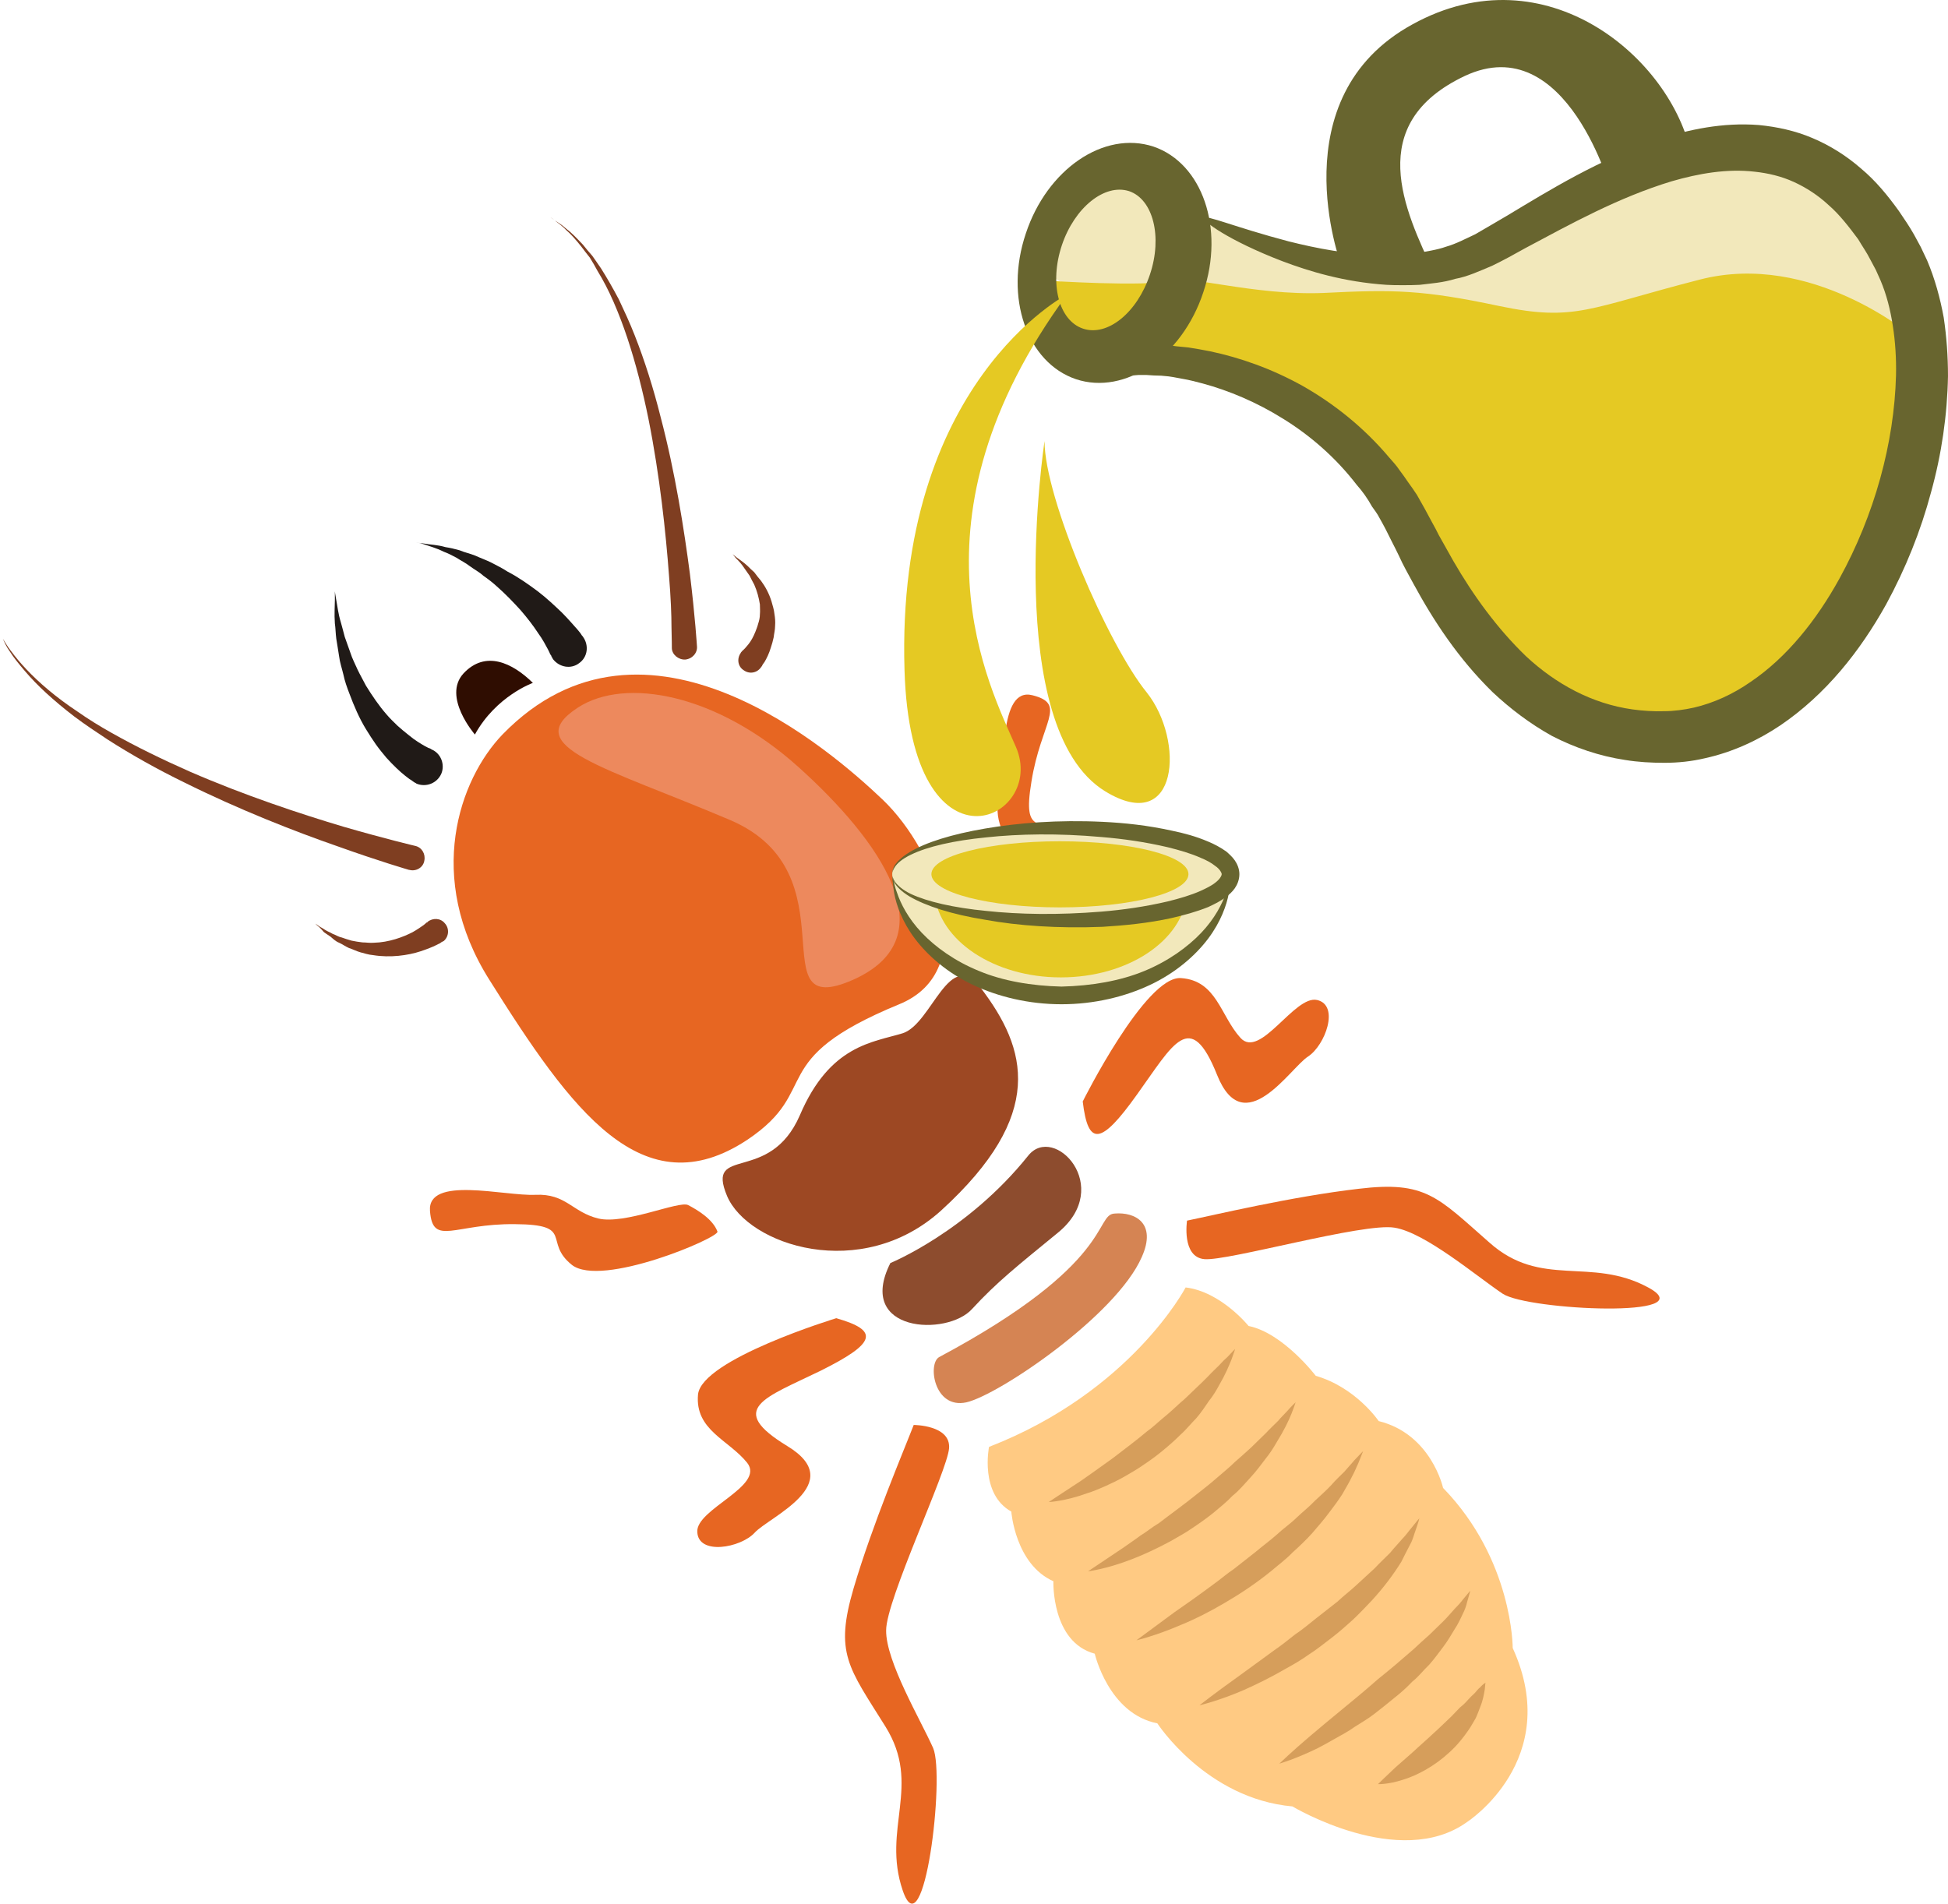 <?xml version="1.0" encoding="UTF-8" standalone="no"?>
<svg
   xmlns:dc="http://purl.org/dc/elements/1.1/"
   xmlns:cc="http://creativecommons.org/ns#"
   xmlns:rdf="http://www.w3.org/1999/02/22-rdf-syntax-ns#"
   xmlns:svg="http://www.w3.org/2000/svg"
   xmlns="http://www.w3.org/2000/svg"
   id="svg86"
   viewBox="0 0 5509 5384.641"
   style="clip-rule:evenodd;fill-rule:evenodd;image-rendering:optimizeQuality;shape-rendering:geometricPrecision;text-rendering:geometricPrecision"
   version="1.1"
   height="53.846mm"
   width="55.09mm"
   xml:space="preserve">
 <defs
   id="defs4">
  <style
   id="style2"
   type="text/css">
   <![CDATA[
    .fil4 {fill:#201A17;fill-rule:nonzero}
    .fil5 {fill:#2F0D01;fill-rule:nonzero}
    .fil11 {fill:#68652F;fill-rule:nonzero}
    .fil3 {fill:#7F3E21;fill-rule:nonzero}
    .fil2 {fill:#8D4C2E;fill-rule:nonzero}
    .fil0 {fill:#9D4823;fill-rule:nonzero}
    .fil6 {fill:#D58453;fill-rule:nonzero}
    .fil8 {fill:#D69E5B;fill-rule:nonzero}
    .fil12 {fill:#E5C923;fill-rule:nonzero}
    .fil1 {fill:#E76622;fill-rule:nonzero}
    .fil9 {fill:#ED895D;fill-rule:nonzero}
    .fil10 {fill:#F2E8BB;fill-rule:nonzero}
    .fil7 {fill:#FFCA83;fill-rule:nonzero}
   ]]>
  </style>
 </defs>
 <g
   transform="translate(-7758,-11927.371)"
   id="Vrstva_x0020_1">
  <g
   id="_595305800">
   <path
   style="fill:#9d4823;fill-rule:nonzero"
   id="path7"
   d="m 9814,15310 c 59,140 380,246 606,41 297,-271 243,-457 111,-630 -89,-116 -137,102 -220,129 -85,26 -206,33 -291,232 -86,198 -267,82 -206,228 z"
   class="fil0" />
   <path
   style="fill:#e76622;fill-rule:nonzero"
   id="path9"
   d="m 9179,14005 c -122,127 -220,404 -37,694 231,368 433,649 730,452 213,-143 45,-225 429,-383 233,-95 110,-429 -47,-579 -141,-134 -670,-601 -1075,-184 z"
   class="fil1" />
   <path
   style="fill:#8d4c2e;fill-rule:nonzero"
   id="path11"
   d="m 10276,15500 c 0,0 218,-89 390,-304 73,-91 243,88 84,218 -116,95 -173,140 -243,216 -70,78 -330,67 -231,-130 z"
   class="fil2" />
   <path
   style="fill:#7f3e21;fill-rule:nonzero"
   id="path13"
   d="m 8915,14388 c 0,0 -83,-24 -203,-67 -121,-42 -279,-104 -432,-180 -76,-37 -151,-79 -218,-122 -33,-22 -65,-43 -94,-65 -30,-23 -56,-45 -79,-66 -24,-22 -44,-43 -61,-63 -17,-20 -31,-37 -41,-53 -11,-15 -17,-29 -21,-38 -6,-8 -8,-13 -8,-13 0,0 2,5 8,13 6,9 12,21 24,36 11,15 25,32 43,51 17,18 38,38 62,58 25,21 52,41 82,61 30,21 62,41 96,60 69,39 145,76 222,110 154,67 314,120 435,156 121,35 202,54 202,54 19,4 30,23 26,42 -3,19 -23,31 -42,26 0,0 -1,0 -1,0 z"
   class="fil3" />
   <path
   style="fill:#7f3e21;fill-rule:nonzero"
   id="path15"
   d="m 9658,13758 c 0,0 0,-20 -1,-56 0,-35 -2,-85 -7,-146 -9,-121 -26,-283 -58,-443 -16,-79 -36,-158 -60,-230 -12,-36 -25,-70 -39,-102 -14,-32 -29,-61 -45,-87 -7,-13 -15,-27 -22,-38 -9,-11 -17,-22 -24,-31 -15,-19 -30,-36 -43,-47 -12,-13 -25,-21 -32,-27 -7,-5 -12,-9 -12,-9 0,0 5,3 12,9 8,5 20,12 33,24 15,11 30,27 47,45 8,10 16,20 26,31 8,11 16,23 25,36 17,27 33,55 50,87 15,32 31,66 45,102 28,71 53,150 73,230 42,159 67,322 83,444 15,123 20,205 20,205 2,19 -13,36 -33,38 -19,1 -38,-14 -38,-33 v -1 z"
   class="fil3" />
   <path
   style="fill:#201a17;fill-rule:nonzero"
   id="path17"
   d="m 8928,14139 c 0,0 -2,-1 -7,-5 -6,-3 -11,-8 -18,-13 -14,-11 -33,-29 -52,-50 -10,-12 -20,-24 -30,-38 -9,-13 -19,-28 -28,-43 -19,-31 -34,-66 -47,-101 -7,-18 -13,-35 -17,-54 -4,-17 -10,-34 -12,-51 -3,-17 -5,-34 -8,-50 -2,-15 -2,-30 -4,-43 -2,-27 0,-51 0,-66 0,-16 0,-25 0,-25 0,0 1,9 4,25 3,15 5,37 13,63 4,13 7,27 11,41 5,15 11,30 16,45 5,16 13,31 20,47 7,15 16,30 24,46 18,29 37,57 58,81 10,12 21,22 31,32 11,10 21,18 31,26 19,16 35,25 47,32 6,3 11,6 13,6 2,1 4,2 4,2 l 1,1 c 27,11 39,43 28,69 -12,27 -43,39 -70,28 -2,-2 -6,-3 -8,-5 z"
   class="fil4" />
   <path
   style="fill:#201a17;fill-rule:nonzero"
   id="path19"
   d="m 9317,13782 c 0,0 -1,-1 -3,-4 -1,-3 -3,-7 -6,-13 -6,-11 -15,-29 -29,-48 -13,-20 -30,-42 -49,-64 -20,-22 -43,-46 -67,-67 -12,-11 -25,-21 -38,-30 -12,-11 -26,-18 -38,-27 -13,-10 -26,-16 -38,-24 -13,-7 -25,-13 -36,-17 -22,-11 -42,-16 -56,-21 -14,-5 -22,-5 -22,-5 0,0 8,1 23,3 15,3 36,3 60,10 13,2 26,5 40,9 14,6 29,9 44,15 15,7 30,12 46,20 15,8 30,15 45,25 31,16 59,36 86,56 26,20 48,41 68,60 19,19 33,36 44,48 5,6 10,12 12,16 3,3 4,5 4,5 17,24 13,57 -11,74 -23,18 -56,12 -74,-11 -2,-3 -3,-6 -5,-9 z"
   class="fil4" />
   <path
   style="fill:#2f0d01;fill-rule:nonzero"
   id="path21"
   d="m 9101,14005 c 0,0 -93,-107 -32,-173 62,-66 138,-30 196,27 0,0 -104,37 -164,146 z"
   class="fil5" />
   <path
   style="fill:#d58453;fill-rule:nonzero"
   id="path23"
   d="m 10414,15766 c -33,18 -15,148 77,128 92,-21 424,-246 496,-411 43,-96 -19,-128 -77,-123 -57,3 0,141 -496,406 z"
   class="fil6" />
   <path
   style="fill:#ffca83;fill-rule:nonzero"
   id="path25"
   d="m 10555,16020 c 0,0 -27,133 63,183 0,0 11,149 119,197 0,0 -6,172 117,205 0,0 39,170 177,197 0,0 138,213 382,235 0,0 303,182 494,44 0,0 273,-176 129,-492 0,0 1,-249 -197,-453 0,0 -33,-152 -182,-189 0,0 -64,-95 -178,-128 0,0 -92,-121 -190,-141 0,0 -78,-97 -178,-109 0,0 -154,295 -556,451 z"
   class="fil7" />
   <path
   style="fill:#d69e5b;fill-rule:nonzero"
   id="path27"
   d="m 10724,16176 c 0,0 37,-25 91,-60 27,-19 57,-40 90,-64 31,-24 65,-49 97,-76 17,-12 32,-27 48,-40 16,-13 31,-27 45,-40 16,-13 29,-27 42,-39 14,-13 26,-25 38,-37 10,-11 21,-21 31,-31 9,-10 17,-18 24,-24 13,-14 21,-22 21,-22 0,0 -3,10 -10,29 -7,18 -18,44 -35,73 -8,15 -17,30 -29,45 -11,16 -22,33 -36,49 -15,15 -28,32 -45,47 -15,15 -32,30 -49,44 -18,15 -36,28 -54,40 -18,13 -38,24 -55,34 -19,11 -37,19 -54,27 -18,8 -35,15 -51,20 -63,23 -109,25 -109,25 z"
   class="fil8" />
   <path
   style="fill:#d69e5b;fill-rule:nonzero"
   id="path29"
   d="m 10835,16372 c 0,0 40,-27 100,-67 15,-11 31,-21 48,-34 17,-10 33,-24 52,-35 35,-27 73,-54 110,-84 18,-14 37,-29 54,-44 17,-15 35,-29 51,-45 16,-14 32,-28 47,-42 14,-14 28,-27 41,-40 12,-13 24,-24 34,-34 10,-12 19,-20 26,-28 14,-16 24,-25 24,-25 0,0 -4,13 -12,33 -8,20 -21,47 -41,79 -9,16 -20,33 -33,49 -13,17 -26,35 -42,52 -16,17 -31,36 -50,51 -17,18 -36,33 -55,49 -20,16 -40,30 -61,44 -20,14 -40,24 -60,36 -41,22 -80,40 -115,53 -68,26 -118,32 -118,32 z"
   class="fil8" />
   <path
   style="fill:#d69e5b;fill-rule:nonzero"
   id="path31"
   d="m 10972,16567 c 0,0 43,-32 107,-79 32,-22 70,-49 109,-78 20,-14 39,-31 60,-45 20,-16 41,-32 61,-48 20,-17 41,-32 60,-49 18,-17 39,-31 56,-48 18,-17 36,-31 52,-48 16,-15 32,-29 45,-43 13,-15 26,-27 38,-39 10,-12 20,-22 27,-31 16,-17 26,-27 26,-27 0,0 -5,13 -14,35 -5,10 -10,24 -18,38 -7,15 -17,31 -27,49 -11,17 -24,35 -38,53 -14,19 -30,37 -47,57 -17,19 -36,37 -56,55 -18,19 -40,35 -61,53 -42,34 -87,64 -130,89 -44,26 -86,47 -123,62 -74,32 -127,44 -127,44 z"
   class="fil8" />
   <path
   style="fill:#d69e5b;fill-rule:nonzero"
   id="path33"
   d="m 11150,16751 c 0,0 42,-33 105,-78 31,-23 68,-49 107,-78 19,-13 38,-28 58,-44 21,-14 40,-30 60,-46 20,-16 40,-31 60,-47 18,-17 37,-31 55,-48 17,-16 34,-31 50,-46 15,-16 30,-30 44,-44 12,-15 24,-27 34,-39 11,-11 19,-23 26,-31 14,-18 23,-28 23,-28 0,0 -3,13 -11,35 -4,10 -7,25 -15,39 -8,15 -16,31 -25,49 -21,34 -49,72 -83,109 -17,18 -35,37 -54,55 -19,17 -39,35 -60,51 -21,16 -42,33 -64,47 -21,15 -43,28 -65,40 -43,25 -84,45 -120,61 -72,31 -125,43 -125,43 z"
   class="fil8" />
   <path
   style="fill:#d69e5b;fill-rule:nonzero"
   id="path35"
   d="m 11376,16916 c 0,0 34,-33 87,-78 26,-22 57,-48 90,-75 33,-27 68,-56 102,-86 35,-28 69,-57 101,-85 15,-14 30,-28 45,-41 14,-14 27,-26 39,-38 12,-12 22,-24 31,-34 10,-10 18,-19 24,-27 13,-16 21,-25 21,-25 0,0 -3,12 -9,32 -2,9 -6,22 -13,35 -6,13 -13,28 -23,43 -9,15 -19,32 -31,48 -13,17 -25,34 -40,51 -16,15 -30,34 -48,48 -16,17 -34,33 -52,47 -18,15 -37,30 -55,44 -18,14 -37,25 -56,37 -18,13 -37,23 -55,33 -17,10 -34,19 -49,27 -63,31 -109,44 -109,44 z"
   class="fil8" />
   <path
   style="fill:#d69e5b;fill-rule:nonzero"
   id="path37"
   d="m 11655,16974 c 0,0 20,-20 49,-47 15,-13 32,-28 50,-44 18,-17 37,-33 56,-51 18,-16 36,-34 53,-50 8,-8 16,-17 24,-25 9,-7 16,-14 23,-22 6,-7 13,-13 19,-19 5,-6 10,-12 15,-16 8,-9 15,-13 15,-13 0,0 -1,7 -2,19 -2,12 -5,31 -13,50 -4,10 -8,22 -13,32 -6,10 -13,23 -20,33 -15,22 -33,44 -54,63 -42,39 -92,66 -133,78 -40,13 -69,12 -69,12 z"
   class="fil8" />
   <path
   style="fill:#e76622;fill-rule:nonzero"
   id="path39"
   d="m 10600,14706 c 15,9 212,-298 161,-391 -51,-92 -114,-9 -86,-177 27,-169 102,-219 3,-244 -97,-25 -76,200 -95,286 -18,86 31,112 36,188 5,76 -88,216 -79,244 8,28 28,75 60,94 z"
   class="fil1" />
   <path
   style="fill:#e76622;fill-rule:nonzero"
   id="path41"
   d="m 11115,15380 c 0,0 -16,103 49,109 66,6 451,-104 538,-89 87,14 234,139 306,187 72,47 574,70 411,-18 -163,-88 -302,4 -449,-127 -147,-129 -180,-175 -370,-152 -190,22 -411,75 -485,90 z"
   class="fil1" />
   <path
   style="fill:#e76622;fill-rule:nonzero"
   id="path43"
   d="m 10820,15043 c 0,0 178,-357 278,-349 101,7 111,106 168,169 56,62 153,-122 217,-107 64,15 23,128 -26,160 -50,32 -181,242 -257,52 -76,-190 -124,-87 -227,56 -102,143 -138,146 -153,19 z"
   class="fil1" />
   <path
   style="fill:#e76622;fill-rule:nonzero"
   id="path45"
   d="m 9787,15411 c 6,17 -329,160 -412,94 -82,-66 10,-114 -161,-115 -171,-2 -232,64 -240,-37 -8,-101 210,-42 298,-46 87,-4 104,49 178,67 75,18 228,-51 254,-38 27,14 70,40 83,75 z"
   class="fil1" />
   <path
   style="fill:#e76622;fill-rule:nonzero"
   id="path47"
   d="m 10342,15958 c 0,0 105,0 100,66 -5,65 -178,428 -178,515 -1,88 98,254 133,333 34,80 -26,578 -86,403 -60,-176 55,-297 -49,-464 -105,-168 -144,-207 -90,-391 54,-183 143,-392 170,-462 z"
   class="fil1" />
   <path
   style="fill:#e76622;fill-rule:nonzero"
   id="path49"
   d="m 10123,15656 c 0,0 -381,116 -391,216 -9,101 87,128 139,193 52,66 -146,131 -141,196 3,66 122,45 162,2 39,-44 267,-139 93,-245 -174,-106 -65,-136 93,-213 159,-79 167,-114 45,-149 z"
   class="fil1" />
   <path
   style="fill:#7f3e21;fill-rule:nonzero"
   id="path51"
   d="m 9007,14592 c 0,0 -1,1 -4,3 -3,2 -7,3 -12,6 -10,5 -25,11 -43,17 -36,12 -87,19 -135,11 -13,-1 -24,-5 -36,-8 -11,-3 -22,-9 -32,-12 -11,-5 -19,-11 -28,-15 -10,-4 -17,-11 -24,-17 -7,-5 -14,-9 -19,-13 -5,-6 -9,-10 -13,-14 -8,-6 -11,-10 -11,-10 0,0 4,3 13,9 4,2 9,5 15,9 6,4 13,6 21,11 7,2 15,8 25,10 8,3 18,6 28,9 10,2 21,4 31,5 10,0 21,2 32,1 43,-1 83,-16 110,-30 14,-8 24,-15 31,-20 4,-3 6,-5 8,-7 2,0 3,-1 3,-1 v -1 c 15,-12 37,-11 49,4 13,14 12,37 -3,50 -2,1 -4,2 -6,3 z"
   class="fil3" />
   <path
   style="fill:#7f3e21;fill-rule:nonzero"
   id="path53"
   d="m 9857,13768 c 0,0 1,0 2,-1 1,-1 3,-3 6,-6 5,-6 13,-14 20,-27 3,-5 6,-12 9,-19 3,-8 6,-15 8,-23 3,-9 5,-18 5,-27 1,-9 0,-19 0,-28 -3,-19 -8,-38 -16,-56 -5,-9 -9,-17 -13,-25 -5,-7 -10,-14 -14,-20 -9,-14 -18,-23 -25,-30 -6,-7 -9,-11 -9,-11 0,0 4,3 11,9 8,6 19,13 31,24 6,6 12,12 19,18 6,8 12,16 19,24 12,16 23,36 30,59 3,11 7,23 8,34 2,12 3,23 2,35 0,11 -3,22 -4,32 -2,10 -5,20 -8,29 -5,17 -12,31 -18,41 -3,4 -6,8 -7,11 -2,3 -3,4 -3,4 -11,16 -33,20 -49,8 -16,-10 -20,-32 -8,-49 0,-1 2,-3 4,-5 z"
   class="fil3" />
   <path
   style="fill:#ed895d;fill-rule:nonzero"
   id="path55"
   d="m 9392,13929 c 135,-88 395,-38 624,168 228,205 427,481 154,602 -271,119 6,-301 -347,-452 -353,-150 -600,-208 -431,-318 z"
   class="fil9" />
  </g>
  <g
   id="_595303520">
   <path
   style="fill:#f2e8bb;fill-rule:nonzero"
   id="path58"
   d="m 10703,12695 41,-224 148,-47 136,7 101,148 34,-35 221,122 320,29 223,-55 216,-94 243,-142 278,-47 202,33 217,189 81,264 -74,169 c 0,0 -595,-122 -629,-108 -34,14 -872,14 -892,14 -21,0 -511,-124 -511,-124 l -240,-38 z"
   class="fil10" />
   <path
   style="fill:#f2e8bb;fill-rule:nonzero"
   id="path60"
   d="m 10282,14405 c 17,189 224,338 478,338 254,0 461,-149 478,-338 z"
   class="fil10" />
   <path
   style="fill:#68652f;fill-rule:nonzero"
   id="path62"
   d="m 11238,14405 c 0,0 0,4 0,13 -1,8 -1,21 -5,37 -6,32 -22,79 -58,127 -36,48 -92,97 -164,131 -72,34 -159,55 -251,55 -92,0 -179,-21 -251,-55 -72,-34 -128,-83 -164,-131 -36,-48 -52,-95 -58,-127 -3,-16 -3,-29 -5,-37 0,-9 0,-13 0,-13 0,0 1,4 3,12 2,9 4,21 10,36 10,30 31,72 70,113 38,40 93,80 162,108 67,28 148,42 233,44 85,-2 166,-16 234,-44 68,-28 123,-68 161,-108 39,-41 60,-83 70,-113 6,-15 8,-27 10,-36 2,-8 3,-12 3,-12 z"
   class="fil11" />
   <path
   style="fill:#e5c923;fill-rule:nonzero"
   id="path64"
   d="m 11115,14456 c -12,132 -167,236 -357,236 -189,0 -344,-104 -357,-236 l -9,-56 727,-4 z"
   class="fil12" />
   <path
   style="fill:#e5c923;fill-rule:nonzero"
   id="path66"
   d="m 13164,12877 c 0,0 -283,-240 -598,-159 -316,81 -352,120 -568,75 -217,-46 -299,-47 -497,-37 -198,8 -386,-53 -440,-35 -53,19 -347,0 -347,0 l 40,136 184,56 198,45 325,117 207,207 c 0,0 108,208 126,235 18,27 189,216 189,216 l 180,153 226,109 216,-54 234,-108 171,-172 c 0,0 91,-234 100,-261 9,-27 63,-280 63,-280 z"
   class="fil12" />
   <path
   style="fill:#68652f;fill-rule:nonzero"
   id="path68"
   d="m 11163,12544 c 6,3 -9,43 -41,116 -17,37 -38,82 -64,134 -6,13 -13,27 -20,41 -3,6 -6,14 -10,20 -1,4 -4,8 -5,12 -3,8 -7,16 -11,23 -2,4 -3,8 -5,12 l -2,5 c -1,1 -1,2 -1,3 l 4,-1 c 19,-3 34,-4 55,-4 3,0 4,0 8,0 l 15,2 c 11,1 21,2 31,3 21,3 42,7 63,11 85,18 174,49 262,98 88,50 173,117 246,204 9,10 19,21 27,33 9,12 17,23 25,35 9,12 17,24 25,36 7,13 15,26 22,39 7,13 14,26 21,39 7,12 13,24 19,36 14,25 27,48 41,73 56,97 124,191 206,270 84,78 186,134 301,150 29,4 60,6 89,5 28,0 57,-4 84,-10 56,-13 111,-38 161,-73 102,-69 186,-174 251,-292 99,-180 155,-383 160,-575 1,-48 -2,-95 -9,-140 -7,-46 -18,-89 -35,-129 l -13,-29 -16,-30 c -10,-20 -23,-38 -34,-57 -26,-35 -53,-70 -83,-96 -30,-28 -64,-50 -99,-66 -35,-16 -73,-25 -111,-29 -78,-9 -158,5 -234,27 -152,46 -288,122 -414,189 -32,18 -63,35 -94,50 -36,15 -70,31 -104,37 -35,11 -69,13 -101,17 -16,1 -33,1 -48,1 -16,0 -31,0 -46,-1 -120,-8 -218,-38 -295,-67 -153,-59 -226,-114 -221,-122 5,-10 87,26 239,66 76,19 171,39 279,39 14,1 27,-1 41,-2 14,-1 28,-2 42,-3 28,-6 56,-9 84,-19 28,-8 54,-22 82,-35 28,-16 58,-34 89,-52 123,-74 260,-159 430,-217 85,-27 180,-48 283,-40 51,5 103,16 152,37 50,21 97,51 137,86 42,35 76,77 107,120 15,22 30,44 43,67 l 19,35 c 6,12 12,26 18,38 22,52 37,107 47,162 8,54 12,109 12,165 -2,110 -18,221 -48,329 -29,109 -72,216 -127,317 -74,133 -171,255 -299,342 -64,43 -136,76 -213,93 -38,9 -76,13 -115,13 -38,0 -74,-2 -111,-8 -73,-11 -143,-35 -207,-68 -63,-35 -119,-78 -168,-124 -97,-95 -167,-202 -224,-307 -14,-26 -29,-52 -41,-79 -6,-13 -13,-26 -19,-38 -6,-12 -12,-24 -18,-36 -6,-11 -12,-23 -18,-33 -6,-12 -14,-22 -21,-32 -6,-11 -13,-22 -20,-32 -7,-10 -15,-20 -23,-29 -60,-78 -132,-140 -208,-187 -75,-47 -154,-80 -228,-100 -19,-5 -38,-10 -56,-13 -9,-2 -18,-3 -27,-5 l -13,-2 -21,-2 c -14,0 -28,-1 -42,-2 -6,0 -14,0 -22,0 -8,1 -15,1 -23,1 -31,1 -58,4 -84,5 l 1,-5 c 1,-3 3,-7 5,-10 l 11,-18 c 7,-13 14,-25 21,-37 14,-23 27,-46 40,-67 11,-19 22,-36 33,-54 8,-13 16,-26 23,-38 31,-50 58,-91 80,-125 45,-67 72,-100 78,-96 z"
   class="fil11" />
   <path
   style="fill:#68652f;fill-rule:nonzero"
   id="path70"
   d="m 11010,12704 c -36,108 -120,176 -189,153 -69,-23 -96,-128 -60,-236 36,-107 121,-175 190,-153 68,23 95,129 59,236 z m 10,-362 c -140,-46 -301,64 -361,246 -61,181 3,365 142,412 139,46 300,-64 360,-246 61,-181 -3,-365 -141,-412 z"
   class="fil11" />
   <path
   style="fill:#68652f;fill-rule:nonzero"
   id="path72"
   d="m 11550,12674 c 0,0 -176,-471 203,-678 378,-208 733,98 788,369 l -89,26 -136,81 c 0,0 -126,-465 -415,-330 -288,136 -170,381 -89,554 h -273 z"
   class="fil11" />
   <path
   style="fill:#e5c923;fill-rule:nonzero"
   id="path74"
   d="m 10776,12760 c 0,0 -485,250 -460,1063 18,604 405,424 315,217 -74,-171 -324,-640 145,-1280 z"
   class="fil12" />
   <path
   style="fill:#e5c923;fill-rule:nonzero"
   id="path76"
   d="m 10712,13175 c 0,0 -123,811 172,991 207,126 225,-144 117,-280 -109,-134 -289,-549 -289,-711 z"
   class="fil12" />
   <path
   style="fill:#f2e8bb;fill-rule:nonzero"
   id="path78"
   d="m 10281,14400 c 0,-72 215,-130 479,-130 263,0 478,58 478,130 0,72 -215,131 -478,131 -264,0 -479,-59 -479,-131 z"
   class="fil10" />
   <path
   style="fill:#68652f;fill-rule:nonzero"
   id="path80"
   d="m 10281,14400 c 0,0 0,8 7,20 7,11 23,25 46,36 47,22 121,39 213,48 93,10 203,12 326,2 61,-5 124,-14 188,-29 32,-8 64,-17 93,-30 15,-7 30,-14 41,-23 12,-9 18,-19 18,-24 0,-4 -6,-15 -18,-23 -11,-9 -26,-17 -41,-23 -29,-13 -61,-22 -93,-30 -64,-15 -127,-24 -188,-29 -123,-11 -233,-9 -326,1 -92,9 -166,26 -213,49 -23,11 -39,24 -46,36 -7,11 -7,20 -7,19 1,1 -1,-8 5,-21 6,-12 21,-27 44,-41 46,-28 120,-51 214,-67 93,-16 206,-25 332,-19 63,3 128,10 196,25 34,7 68,16 103,31 17,7 34,16 51,28 8,7 17,15 24,25 7,10 13,24 13,39 0,16 -6,30 -13,40 -7,10 -16,18 -24,24 -17,13 -34,21 -51,29 -35,14 -69,23 -103,31 -68,15 -133,21 -196,25 -126,5 -239,-3 -332,-20 -94,-15 -168,-39 -214,-66 -23,-14 -38,-29 -44,-42 -6,-13 -4,-21 -5,-21 z"
   class="fil11" />
   <path
   style="fill:#e5c923;fill-rule:nonzero"
   id="path82"
   d="m 10392,14400 c 0,-52 163,-93 363,-93 202,0 364,41 364,93 0,52 -162,94 -364,94 -200,0 -363,-42 -363,-94 z"
   class="fil12" />
  </g>
 </g>
</svg>